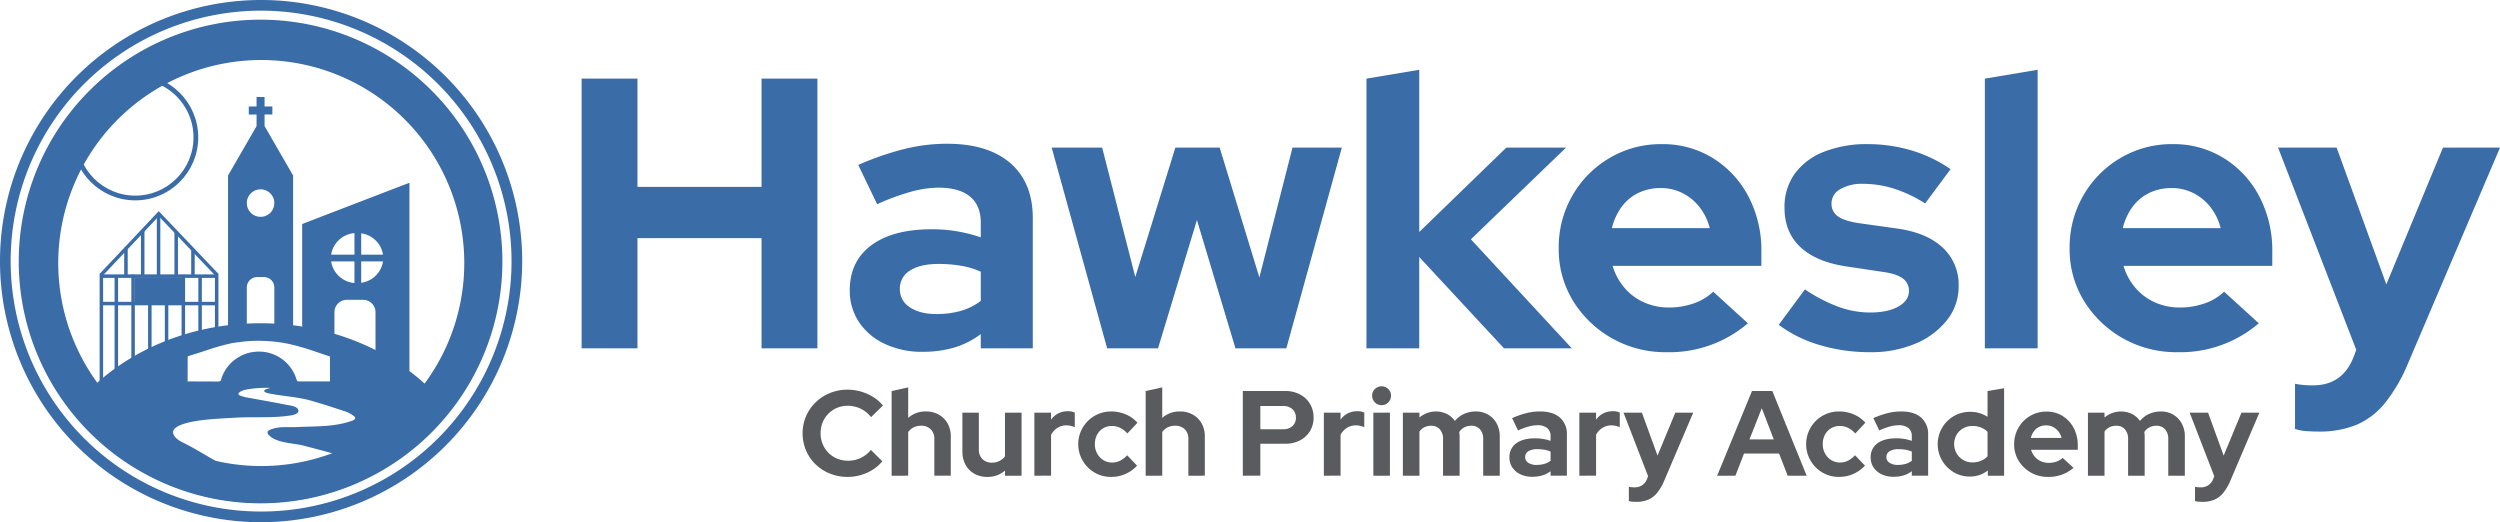<?xml version="1.0" encoding="UTF-8"?>
<svg xmlns="http://www.w3.org/2000/svg" width="1020.297" height="213.121" viewBox="0 0 1020.297 213.121">
  <g id="Group_317" data-name="Group 317" transform="translate(-554.203 -4218.439)">
    <path id="Path_625" data-name="Path 625" d="M106.561,213.121a106.561,106.561,0,1,1,106.56-106.56,106.681,106.681,0,0,1-106.56,106.56m0-208.769A102.208,102.208,0,1,0,208.769,106.561,102.325,102.325,0,0,0,106.561,4.352" transform="translate(554.203 4218.439)" fill="#3a6ca8"></path>
    <circle id="Ellipse_8" data-name="Ellipse 8" cx="24.742" cy="24.742" r="24.742" transform="translate(584.658 4249.762)" fill="none" stroke="#3a6ca8" stroke-miterlimit="10" stroke-width="1.935"></circle>
    <line id="Line_60" data-name="Line 60" x1="47.062" transform="translate(595.572 4392.235)" fill="#fff"></line>
    <path id="Path_626" data-name="Path 626" d="M89.147,138.138,40.654,162.524V111.77L64.786,86.179l24.361,25.589ZM42.084,159.975,87.717,137.03V112.34L64.791,88.258l-22.707,24.08Z" transform="translate(554.203 4218.439)" fill="#3a6ca8"></path>
    <rect id="Rectangle_1007" data-name="Rectangle 1007" width="19.432" height="10.625" transform="translate(609.156 4331.707)" fill="#3a6ca8"></rect>
    <line id="Line_61" data-name="Line 61" x2="46.5" transform="translate(595.57 4331.135)" fill="none" stroke="#3a6ca8" stroke-miterlimit="10" stroke-width="1.43"></line>
    <line id="Line_62" data-name="Line 62" x2="46.5" transform="translate(595.57 4342.332)" fill="none" stroke="#3a6ca8" stroke-miterlimit="10" stroke-width="1.43"></line>
    <line id="Line_63" data-name="Line 63" y1="46.966" transform="translate(601.682 4330.675)" fill="none" stroke="#3a6ca8" stroke-miterlimit="10" stroke-width="1.43"></line>
    <line id="Line_64" data-name="Line 64" y1="43.767" transform="translate(608.518 4330.541)" fill="none" stroke="#3a6ca8" stroke-miterlimit="10" stroke-width="1.43"></line>
    <line id="Line_65" data-name="Line 65" y1="28.936" transform="translate(615.354 4340.468)" fill="none" stroke="#3a6ca8" stroke-miterlimit="10" stroke-width="1.43"></line>
    <line id="Line_66" data-name="Line 66" y1="24.289" transform="translate(622.189 4340.224)" fill="none" stroke="#3a6ca8" stroke-miterlimit="10" stroke-width="1.43"></line>
    <line id="Line_67" data-name="Line 67" y1="31.086" transform="translate(629.025 4330.598)" fill="none" stroke="#3a6ca8" stroke-miterlimit="10" stroke-width="1.43"></line>
    <line id="Line_68" data-name="Line 68" y1="28.154" transform="translate(635.863 4330.868)" fill="none" stroke="#3a6ca8" stroke-miterlimit="10" stroke-width="1.43"></line>
    <rect id="Rectangle_1009" data-name="Rectangle 1009" width="1.43" height="11.628" transform="translate(604.891 4319.507)" fill="#3a6ca8"></rect>
    <rect id="Rectangle_1010" data-name="Rectangle 1010" width="1.43" height="18.63" transform="translate(611.727 4312.505)" fill="#3a6ca8"></rect>
    <rect id="Rectangle_1011" data-name="Rectangle 1011" width="1.43" height="24.678" transform="translate(618.205 4306.458)" fill="#3a6ca8"></rect>
    <rect id="Rectangle_1012" data-name="Rectangle 1012" width="1.43" height="18.038" transform="translate(625.398 4313.098)" fill="#3a6ca8"></rect>
    <rect id="Rectangle_1013" data-name="Rectangle 1013" width="1.43" height="11.065" transform="translate(632.234 4320.07)" fill="#3a6ca8"></rect>
    <path id="Path_627" data-name="Path 627" d="M167.1,151.451V74.577l-43.78,16.838v41.852c-1.225-.195-2.455-.375-3.7-.528V71.827h.117l-.117-.2v-.017h-.01L107.976,51.456V46.723h3.18V43.457h-3.18V39.6H104.71v3.862h-3.18v3.266h3.18v4.733L93.076,71.607h-.01v.017l-.117.2h.117v60.9c-26.832,3.286-49.89,16.4-63.869,34.873a98.053,98.053,0,0,0,117.2,29.08c-9.774,2.588-19.737,4.918-29.792,4.227-9.445-.648-19.074-7.436-27.156-11.97-4.912-2.756-9.657-5.758-14.7-8.282a11.043,11.043,0,0,1-2.574-1.587c-6.392-5.839,9.016-7.454,11.75-7.752,4.191-.457,8.4-.627,12.6-.864,7.389-.415,15.136.275,22.441-.958,1.634-.275,3.837-1.145,2.371-2.836-.844-.974-3.1-1.182-4.3-1.422-5.5-1.1-11.038-2.046-16.556-3.074a14.257,14.257,0,0,1-2.375-.685c-2.321-.867,1.013-2.2,1.778-2.356a44.233,44.233,0,0,1,7.663-.831q1.356-.028,2.71.026a15.074,15.074,0,0,1-1.684.534c-1.793.807.082,1.483.876,1.65,5.849,1.232,11.844,1.406,17.614,3.059,4.327,1.241,8.625,2.615,12.9,4.055a12.326,12.326,0,0,1,4.59,2.313,1.138,1.138,0,0,1,.389.581c.106.56-.53.949-1.065,1.145-7.257,2.662-15.121,2.276-22.719,2.638-3.659.174-7.729-.419-11.148,1.207a1.558,1.558,0,0,0-.695.529,1.149,1.149,0,0,0,.188,1.295c3,3.582,10.249,3.453,14.4,4.547,9.194,2.425,19,4.779,27.451,9.228,1.137.6,2.27,1.07,1.961,2.149a98.425,98.425,0,0,0,30.175-25.555A82.679,82.679,0,0,0,167.1,151.451M144.661,95.135v8.809H135.14a10.491,10.491,0,0,1,9.521-8.809M106.343,77.271a5.613,5.613,0,1,1-5.613,5.613,5.613,5.613,0,0,1,5.613-5.613M100.73,117.3a4.231,4.231,0,0,1,4.218-4.219h2.79a4.231,4.231,0,0,1,4.218,4.219v14.765c-1.868-.1-3.75-.149-5.647-.149-1.874,0-3.733.053-5.579.146Zm33.931,38.347c-4.153,0-8.266,0-12.38,0-1,0-1.013,0-1.324-.954a15.873,15.873,0,0,0-8.981-9.906,15.624,15.624,0,0,0-8.219-1.176,15.184,15.184,0,0,0-6.646,2.32,15.636,15.636,0,0,0-6.934,9.2.843.843,0,0,1-.533.49,5.86,5.86,0,0,1-1.287.082q-5.45-.017-10.9-.043c-.285,0-.571.027-.874.042,0-2.15,0-4.231,0-6.312,0-1.185.021-2.371.013-3.557,0-.29.056-.44.369-.535,1.766-.536,3.525-1.1,5.282-1.66,2-.642,3.976-1.344,5.987-1.936q2.961-.873,5.973-1.563c1.222-.277,2.486-.361,3.727-.56a54.9,54.9,0,0,1,9.631-.446,58.277,58.277,0,0,1,10.735,1.326,99.85,99.85,0,0,1,11,3.242c1.771.581,3.533,1.189,5.362,1.807Zm10-48.954V115.5a10.491,10.491,0,0,1-9.521-8.809Zm8.591,36.169a99.534,99.534,0,0,0-16.764-6.633v-8.807a5.085,5.085,0,0,1,5.07-5.069h6.624a5.085,5.085,0,0,1,5.07,5.069Zm-5.841-27.447v-8.722h8.908a10.451,10.451,0,0,1-8.908,8.722m0-11.472V95.222a10.451,10.451,0,0,1,8.908,8.722Z" transform="translate(554.203 4218.439)" fill="#3a6ca8"></path>
    <path id="Path_628" data-name="Path 628" d="M106.343,8.028a98.692,98.692,0,1,0,98.692,98.692A98.692,98.692,0,0,0,106.343,8.028m.284,182.172a82.852,82.852,0,1,1,82.852-82.852A82.853,82.853,0,0,1,106.627,190.2" transform="translate(554.203 4218.439)" fill="#3a6ca8"></path>
    <path id="Path_629" data-name="Path 629" d="M345.916,194.637a19.045,19.045,0,0,1-7.208-1.358,17.978,17.978,0,0,1-5.851-3.777,17.529,17.529,0,0,1-3.9-5.653,18.038,18.038,0,0,1,0-13.973,17.634,17.634,0,0,1,3.925-5.677,18.133,18.133,0,0,1,5.85-3.8,18.844,18.844,0,0,1,7.184-1.358,19.424,19.424,0,0,1,5.53.789,20.191,20.191,0,0,1,4.962,2.223,15.564,15.564,0,0,1,3.925,3.456l-4.839,4.739a11.874,11.874,0,0,0-4.295-3.48,12.26,12.26,0,0,0-5.283-1.16,10.967,10.967,0,0,0-4.345.863,10.816,10.816,0,0,0-3.505,2.37,10.985,10.985,0,0,0-2.321,3.53,11.625,11.625,0,0,0-.839,4.494,11.26,11.26,0,0,0,.864,4.419,10.993,10.993,0,0,0,2.37,3.554,10.7,10.7,0,0,0,3.555,2.345,11.793,11.793,0,0,0,4.517.84,11.608,11.608,0,0,0,5.086-1.136,12.316,12.316,0,0,0,4.147-3.259l4.641,4.642a16.417,16.417,0,0,1-3.876,3.406,18.619,18.619,0,0,1-4.912,2.2,19.433,19.433,0,0,1-5.382.766" transform="translate(554.203 4218.439)" fill="#5a5b5e"></path>
    <path id="Path_630" data-name="Path 630" d="M363.887,194.143V159.582l6.764-1.481v12.441a10.575,10.575,0,0,1,7.258-2.616,10.432,10.432,0,0,1,5.258,1.309,9.306,9.306,0,0,1,3.58,3.6,10.709,10.709,0,0,1,1.284,5.308v16h-6.715v-14.96a5.373,5.373,0,0,0-1.457-3.975,5.309,5.309,0,0,0-3.925-1.456,6.761,6.761,0,0,0-3.061.666,6.027,6.027,0,0,0-2.222,1.9v17.823Z" transform="translate(554.203 4218.439)" fill="#5a5b5e"></path>
    <path id="Path_631" data-name="Path 631" d="M402.892,194.637a10.435,10.435,0,0,1-5.259-1.309,9.211,9.211,0,0,1-3.58-3.653,10.879,10.879,0,0,1-1.283-5.308V168.419h6.714v14.96a5.369,5.369,0,0,0,1.456,3.975,5.306,5.306,0,0,0,3.926,1.457,6.6,6.6,0,0,0,3.036-.692,6.384,6.384,0,0,0,2.246-1.876V168.419h6.765v25.724h-6.765V192.07a10.689,10.689,0,0,1-7.256,2.567" transform="translate(554.203 4218.439)" fill="#5a5b5e"></path>
    <path id="Path_632" data-name="Path 632" d="M422.146,194.143V168.419h6.813v2.865a7.99,7.99,0,0,1,2.938-2.568,8.546,8.546,0,0,1,3.925-.888,6.4,6.4,0,0,1,2.815.543v5.973a9.433,9.433,0,0,0-1.655-.543,8.1,8.1,0,0,0-1.8-.2,6.705,6.705,0,0,0-3.605,1.012,7.414,7.414,0,0,0-2.617,2.84v16.687Z" transform="translate(554.203 4218.439)" fill="#5a5b5e"></path>
    <path id="Path_633" data-name="Path 633" d="M453.547,194.637A13.249,13.249,0,0,1,441.92,188.1a13.35,13.35,0,0,1,4.814-18.392,13.325,13.325,0,0,1,6.813-1.777,14.934,14.934,0,0,1,5.9,1.185,13.189,13.189,0,0,1,4.765,3.407l-4.1,4.393a9.784,9.784,0,0,0-2.986-2.32,7.782,7.782,0,0,0-3.383-.74,6.666,6.666,0,0,0-6.023,3.6,8.115,8.115,0,0,0-.889,3.851,7.7,7.7,0,0,0,.938,3.777,7.21,7.21,0,0,0,2.518,2.691,6.652,6.652,0,0,0,3.605.987,7.245,7.245,0,0,0,3.234-.74,10.116,10.116,0,0,0,2.888-2.222l4.048,4.246a14.462,14.462,0,0,1-4.74,3.382,14.038,14.038,0,0,1-5.776,1.21" transform="translate(554.203 4218.439)" fill="#5a5b5e"></path>
    <path id="Path_634" data-name="Path 634" d="M467.568,194.143V159.582l6.764-1.481v12.441a10.575,10.575,0,0,1,7.258-2.616,10.432,10.432,0,0,1,5.258,1.309,9.306,9.306,0,0,1,3.58,3.6,10.709,10.709,0,0,1,1.284,5.308v16H485v-14.96a5.373,5.373,0,0,0-1.457-3.975,5.309,5.309,0,0,0-3.925-1.456,6.761,6.761,0,0,0-3.061.666,6.027,6.027,0,0,0-2.222,1.9v17.823Z" transform="translate(554.203 4218.439)" fill="#5a5b5e"></path>
    <path id="Path_635" data-name="Path 635" d="M507.213,194.143V159.582h17.33a12.515,12.515,0,0,1,6.024,1.408,10.317,10.317,0,0,1,4.072,3.85,10.736,10.736,0,0,1,1.457,5.6,10.41,10.41,0,0,1-1.457,5.48,10.164,10.164,0,0,1-4.1,3.8,12.733,12.733,0,0,1-6,1.383H514.372v13.034Zm7.159-18.959h9.38a5.259,5.259,0,0,0,3.729-1.309,4.411,4.411,0,0,0,1.406-3.381,4.528,4.528,0,0,0-1.406-3.481,5.263,5.263,0,0,0-3.729-1.308h-9.38Z" transform="translate(554.203 4218.439)" fill="#5a5b5e"></path>
    <path id="Path_636" data-name="Path 636" d="M540.294,194.143V168.419h6.813v2.865a7.974,7.974,0,0,1,2.938-2.568,8.544,8.544,0,0,1,3.925-.888,6.391,6.391,0,0,1,2.814.543v5.973a9.449,9.449,0,0,0-1.654-.543,8.1,8.1,0,0,0-1.8-.2,6.7,6.7,0,0,0-3.6,1.012,7.407,7.407,0,0,0-2.617,2.84v16.687Z" transform="translate(554.203 4218.439)" fill="#5a5b5e"></path>
    <path id="Path_637" data-name="Path 637" d="M563.844,165.358a3.705,3.705,0,0,1-2.716-1.135,3.763,3.763,0,0,1-1.135-2.765,3.63,3.63,0,0,1,1.135-2.692,3.907,3.907,0,0,1,5.456,0,3.673,3.673,0,0,1,1.111,2.692,3.809,3.809,0,0,1-1.111,2.765,3.681,3.681,0,0,1-2.74,1.135m-3.358,3.061h6.765v25.724h-6.765Z" transform="translate(554.203 4218.439)" fill="#5a5b5e"></path>
    <path id="Path_638" data-name="Path 638" d="M572.533,194.143V168.419H579.3V170.4a10.408,10.408,0,0,1,11.207-1.457,8.9,8.9,0,0,1,3.258,2.839,10.6,10.6,0,0,1,3.752-2.863,11.428,11.428,0,0,1,4.789-.988,9.709,9.709,0,0,1,5.062,1.309,9.342,9.342,0,0,1,3.456,3.6,10.873,10.873,0,0,1,1.259,5.308v16h-6.765v-14.96a5.737,5.737,0,0,0-1.307-3.975,4.515,4.515,0,0,0-3.531-1.456,6.25,6.25,0,0,0-2.79.618,5.5,5.5,0,0,0-2.147,1.95q.048.444.1.888a8.483,8.483,0,0,1,.05.938v16h-6.764v-14.96a5.734,5.734,0,0,0-1.309-3.975,4.511,4.511,0,0,0-3.529-1.456,6.159,6.159,0,0,0-2.741.592,5.406,5.406,0,0,0-2.048,1.778v18.021Z" transform="translate(554.203 4218.439)" fill="#5a5b5e"></path>
    <path id="Path_639" data-name="Path 639" d="M625.361,194.587a11.124,11.124,0,0,1-4.839-1.012,8.014,8.014,0,0,1-3.307-2.79,7.213,7.213,0,0,1-1.185-4.1,6.746,6.746,0,0,1,2.765-5.752q2.763-2.047,7.7-2.048a18.992,18.992,0,0,1,6.319,1.036v-1.876a4.1,4.1,0,0,0-1.382-3.358,6.255,6.255,0,0,0-4.049-1.135,13.574,13.574,0,0,0-3.505.518,29.579,29.579,0,0,0-4.345,1.6l-2.419-5.035a37.31,37.31,0,0,1,5.826-2.025,22.708,22.708,0,0,1,5.529-.691q5.283,0,8.147,2.493a8.831,8.831,0,0,1,2.864,7.036v16.688h-6.666v-1.828a10.763,10.763,0,0,1-3.406,1.729,14.211,14.211,0,0,1-4.049.543m-2.913-8.048a2.692,2.692,0,0,0,1.284,2.346,6,6,0,0,0,3.406.863,11.361,11.361,0,0,0,3.086-.4,7.756,7.756,0,0,0,2.592-1.284v-3.752a10.78,10.78,0,0,0-2.567-.765,17.458,17.458,0,0,0-2.864-.222,6.692,6.692,0,0,0-3.628.839,2.664,2.664,0,0,0-1.309,2.37" transform="translate(554.203 4218.439)" fill="#5a5b5e"></path>
    <path id="Path_640" data-name="Path 640" d="M644.567,194.143V168.419h6.813v2.865a7.974,7.974,0,0,1,2.938-2.568,8.544,8.544,0,0,1,3.925-.888,6.391,6.391,0,0,1,2.814.543v5.973a9.449,9.449,0,0,0-1.654-.543,8.1,8.1,0,0,0-1.8-.2,6.7,6.7,0,0,0-3.6,1.012,7.407,7.407,0,0,0-2.617,2.84v16.687Z" transform="translate(554.203 4218.439)" fill="#5a5b5e"></path>
    <path id="Path_641" data-name="Path 641" d="M667.772,204.807q-.889,0-1.7-.073a4.8,4.8,0,0,1-1.308-.272v-5.777a11.028,11.028,0,0,0,2.321.2,5.151,5.151,0,0,0,5.134-3.506l.395-1.037-10.023-25.921h7.505l6.369,17.528,7.258-17.528h7.307l-11.85,27.8a20.609,20.609,0,0,1-2.913,4.962,9.509,9.509,0,0,1-3.629,2.766,12.481,12.481,0,0,1-4.862.863" transform="translate(554.203 4218.439)" fill="#5a5b5e"></path>
    <path id="Path_642" data-name="Path 642" d="M700.8,194.143l14.219-34.561h8.295l14.022,34.561h-7.751l-3.506-9.036H711.762l-3.506,9.036Zm13.183-14.812h9.924l-4.888-12.738Z" transform="translate(554.203 4218.439)" fill="#5a5b5e"></path>
    <path id="Path_643" data-name="Path 643" d="M750.618,194.637a13.252,13.252,0,0,1-11.627-6.542A13.352,13.352,0,0,1,743.8,169.7a13.33,13.33,0,0,1,6.813-1.777,14.934,14.934,0,0,1,5.9,1.185,13.181,13.181,0,0,1,4.765,3.407l-4.1,4.393a9.775,9.775,0,0,0-2.987-2.32,7.778,7.778,0,0,0-3.382-.74,6.663,6.663,0,0,0-6.023,3.6,8.1,8.1,0,0,0-.889,3.851,7.7,7.7,0,0,0,.938,3.777,7.2,7.2,0,0,0,2.518,2.691,6.649,6.649,0,0,0,3.6.987,7.242,7.242,0,0,0,3.234-.74,10.1,10.1,0,0,0,2.888-2.222l4.049,4.246a14.473,14.473,0,0,1-4.74,3.382,14.043,14.043,0,0,1-5.777,1.21" transform="translate(554.203 4218.439)" fill="#5a5b5e"></path>
    <path id="Path_644" data-name="Path 644" d="M772.787,194.587a11.124,11.124,0,0,1-4.839-1.012,8.015,8.015,0,0,1-3.307-2.79,7.213,7.213,0,0,1-1.185-4.1,6.746,6.746,0,0,1,2.765-5.752q2.763-2.047,7.7-2.048a18.992,18.992,0,0,1,6.319,1.036v-1.876a4.1,4.1,0,0,0-1.382-3.358,6.255,6.255,0,0,0-4.049-1.135,13.574,13.574,0,0,0-3.5.518,29.577,29.577,0,0,0-4.345,1.6l-2.419-5.035a37.31,37.31,0,0,1,5.826-2.025,22.709,22.709,0,0,1,5.529-.691q5.283,0,8.147,2.493a8.831,8.831,0,0,1,2.864,7.036v16.688h-6.666v-1.828a10.764,10.764,0,0,1-3.406,1.729,14.212,14.212,0,0,1-4.049.543m-2.913-8.048a2.692,2.692,0,0,0,1.284,2.346,6,6,0,0,0,3.406.863,11.361,11.361,0,0,0,3.086-.4,7.757,7.757,0,0,0,2.592-1.284v-3.752a10.781,10.781,0,0,0-2.567-.765,17.457,17.457,0,0,0-2.864-.222,6.692,6.692,0,0,0-3.628.839,2.664,2.664,0,0,0-1.309,2.37" transform="translate(554.203 4218.439)" fill="#5a5b5e"></path>
    <path id="Path_645" data-name="Path 645" d="M803.941,194.488a12.607,12.607,0,0,1-6.616-1.777,13.331,13.331,0,0,1-4.715-4.765,13.25,13.25,0,0,1,4.764-18.12,13.2,13.2,0,0,1,6.764-1.752,12.922,12.922,0,0,1,3.678.518,13.559,13.559,0,0,1,3.333,1.506V159.582l6.764-1.136v35.7h-6.665V192.02a11.533,11.533,0,0,1-7.307,2.468m1.086-5.776a8.942,8.942,0,0,0,3.406-.643,7.728,7.728,0,0,0,2.716-1.826V176.221a7.817,7.817,0,0,0-2.716-1.753,9.288,9.288,0,0,0-3.406-.617,7.623,7.623,0,0,0-3.826.963,7.148,7.148,0,0,0-2.692,2.641,7.729,7.729,0,0,0,.025,7.6,7.6,7.6,0,0,0,2.691,2.667,7.356,7.356,0,0,0,3.8.987" transform="translate(554.203 4218.439)" fill="#5a5b5e"></path>
    <path id="Path_646" data-name="Path 646" d="M835.785,194.636a13.847,13.847,0,0,1-11.948-6.591,12.659,12.659,0,0,1-1.826-6.74,13.243,13.243,0,0,1,1.752-6.739,13.091,13.091,0,0,1,4.764-4.813,12.864,12.864,0,0,1,6.666-1.779,12.2,12.2,0,0,1,6.591,1.8,12.7,12.7,0,0,1,4.542,4.912,14.922,14.922,0,0,1,1.654,7.111v1.777H828.923a7.516,7.516,0,0,0,1.481,2.765,6.98,6.98,0,0,0,2.518,1.9,7.729,7.729,0,0,0,3.209.667,9.491,9.491,0,0,0,3.16-.519,6.858,6.858,0,0,0,2.517-1.506l4.445,4.049a15.453,15.453,0,0,1-10.468,3.7m-6.961-15.9h12.54a7.208,7.208,0,0,0-1.308-2.69,6.448,6.448,0,0,0-2.2-1.8,6.107,6.107,0,0,0-2.764-.642,6.531,6.531,0,0,0-2.865.617A5.76,5.76,0,0,0,830.083,176a7.621,7.621,0,0,0-1.259,2.74" transform="translate(554.203 4218.439)" fill="#5a5b5e"></path>
    <path id="Path_647" data-name="Path 647" d="M852.128,194.143V168.419h6.765V170.4a10.407,10.407,0,0,1,11.207-1.457,8.9,8.9,0,0,1,3.258,2.839,10.6,10.6,0,0,1,3.752-2.863,11.428,11.428,0,0,1,4.789-.988,9.709,9.709,0,0,1,5.062,1.309,9.342,9.342,0,0,1,3.456,3.6,10.873,10.873,0,0,1,1.259,5.308v16h-6.765v-14.96a5.738,5.738,0,0,0-1.307-3.975,4.515,4.515,0,0,0-3.531-1.456,6.249,6.249,0,0,0-2.79.618,5.5,5.5,0,0,0-2.147,1.95q.048.444.1.888a8.483,8.483,0,0,1,.05.938v16H868.52v-14.96a5.734,5.734,0,0,0-1.309-3.975,4.511,4.511,0,0,0-3.529-1.456,6.16,6.16,0,0,0-2.741.592,5.406,5.406,0,0,0-2.048,1.778v18.021Z" transform="translate(554.203 4218.439)" fill="#5a5b5e"></path>
    <path id="Path_648" data-name="Path 648" d="M898.835,204.807q-.89,0-1.7-.073a4.8,4.8,0,0,1-1.308-.272v-5.777a11.028,11.028,0,0,0,2.321.2,5.151,5.151,0,0,0,5.134-3.506l.395-1.037L893.65,168.419h7.505l6.369,17.528,7.258-17.528h7.307l-11.85,27.8a20.609,20.609,0,0,1-2.913,4.962,9.509,9.509,0,0,1-3.629,2.766,12.482,12.482,0,0,1-4.862.863" transform="translate(554.203 4218.439)" fill="#5a5b5e"></path>
    <path id="Path_649" data-name="Path 649" d="M237.365,142.165V32.091h22.8V76.277H310.8V32.091h22.8V142.165H310.8V97.191H260.166v44.974Z" transform="translate(554.203 4218.439)" fill="#3a6ca8"></path>
    <path id="Path_650" data-name="Path 650" d="M376.53,143.58a35.4,35.4,0,0,1-15.411-3.224,25.494,25.494,0,0,1-10.535-8.885,22.972,22.972,0,0,1-3.774-13.051q0-11.794,8.806-18.32t24.531-6.526a60.51,60.51,0,0,1,20.127,3.3V90.9q0-7.076-4.4-10.693t-12.894-3.616a43.278,43.278,0,0,0-11.165,1.651,94.331,94.331,0,0,0-13.837,5.11l-7.706-16.039a119.1,119.1,0,0,1,18.556-6.447,72.383,72.383,0,0,1,17.612-2.2q16.822,0,25.945,7.942T421.5,89.014v53.151H400.274v-5.819a34.225,34.225,0,0,1-10.85,5.5,45.154,45.154,0,0,1-12.894,1.73m-9.278-25.632a8.562,8.562,0,0,0,4.088,7.47q4.088,2.754,10.85,2.752a36.245,36.245,0,0,0,9.829-1.258,24.815,24.815,0,0,0,8.255-4.089V110.872a34.249,34.249,0,0,0-8.177-2.438,55.612,55.612,0,0,0-9.12-.707q-7.393,0-11.558,2.673a8.479,8.479,0,0,0-4.167,7.548" transform="translate(554.203 4218.439)" fill="#3a6ca8"></path>
    <path id="Path_651" data-name="Path 651" d="M451.852,142.165,429.208,60.238h20.6l13.523,52.836,16.354-52.836h18.084l16.2,52.993,13.523-52.993h20.128l-22.643,81.927H504.216L488.491,89.8l-15.882,52.364Z" transform="translate(554.203 4218.439)" fill="#3a6ca8"></path>
    <path id="Path_652" data-name="Path 652" d="M557.678,142.165V32.091l21.543-3.617v66.2l35.538-34.438h24.374L600.292,97.663l41.2,44.5H613.816l-34.6-37.269v37.269Z" transform="translate(554.203 4218.439)" fill="#3a6ca8"></path>
    <path id="Path_653" data-name="Path 653" d="M680.017,143.737a44.1,44.1,0,0,1-38.055-20.992,40.311,40.311,0,0,1-5.817-21.465,42.148,42.148,0,0,1,5.582-21.465A41.718,41.718,0,0,1,656.9,64.484a40.977,40.977,0,0,1,21.228-5.661,38.837,38.837,0,0,1,20.992,5.739,40.471,40.471,0,0,1,14.467,15.646,47.492,47.492,0,0,1,5.268,22.645v5.661h-60.7a23.912,23.912,0,0,0,4.717,8.805,22.262,22.262,0,0,0,8.021,6.055,24.609,24.609,0,0,0,10.22,2.123,30.273,30.273,0,0,0,10.064-1.651,21.968,21.968,0,0,0,8.02-4.8l14.153,12.895a49.232,49.232,0,0,1-33.337,11.793M657.845,93.1h39.94a22.973,22.973,0,0,0-4.167-8.57,20.523,20.523,0,0,0-7-5.74,19.444,19.444,0,0,0-8.8-2.044,20.776,20.776,0,0,0-9.121,1.966,18.322,18.322,0,0,0-6.84,5.661,24.268,24.268,0,0,0-4.01,8.727" transform="translate(554.203 4218.439)" fill="#3a6ca8"></path>
    <path id="Path_654" data-name="Path 654" d="M763.356,143.737a71.487,71.487,0,0,1-20.679-2.909,52.656,52.656,0,0,1-16.747-8.255l10.694-14.468a63.928,63.928,0,0,0,13.6,7.077,37.942,37.942,0,0,0,12.974,2.359q7.23,0,11.557-2.438t4.325-6.369a6.045,6.045,0,0,0-2.438-5.031q-2.441-1.887-7.784-2.674l-15.725-2.358q-12.109-1.887-18.476-7.942t-6.368-15.96a23.123,23.123,0,0,1,4.167-13.838,26.437,26.437,0,0,1,11.872-8.964,47.21,47.21,0,0,1,17.925-3.145,62.537,62.537,0,0,1,17.691,2.517,56.3,56.3,0,0,1,16.118,7.7l-10.378,14a54.361,54.361,0,0,0-12.974-6.133,42.286,42.286,0,0,0-12.343-1.887,17.541,17.541,0,0,0-9.357,2.2,6.631,6.631,0,0,0-3.538,5.818,6.127,6.127,0,0,0,2.517,5.189q2.514,1.887,8.491,2.83l15.725,2.2q12.264,1.732,18.712,7.862a20.566,20.566,0,0,1,6.448,15.568,22.011,22.011,0,0,1-4.718,13.917,32.171,32.171,0,0,1-12.815,9.592,45.743,45.743,0,0,1-18.477,3.538" transform="translate(554.203 4218.439)" fill="#3a6ca8"></path>
    <path id="Path_655" data-name="Path 655" d="M810.058,142.165V32.091L831.6,28.474V142.165Z" transform="translate(554.203 4218.439)" fill="#3a6ca8"></path>
    <path id="Path_656" data-name="Path 656" d="M888.523,143.737a44.1,44.1,0,0,1-38.055-20.992,40.31,40.31,0,0,1-5.817-21.465,42.148,42.148,0,0,1,5.582-21.465,41.718,41.718,0,0,1,15.175-15.331,40.976,40.976,0,0,1,21.228-5.661,38.837,38.837,0,0,1,20.992,5.739,40.471,40.471,0,0,1,14.467,15.646,47.492,47.492,0,0,1,5.268,22.645v5.661h-60.7a23.912,23.912,0,0,0,4.717,8.805,22.261,22.261,0,0,0,8.021,6.055,24.609,24.609,0,0,0,10.22,2.123,30.283,30.283,0,0,0,10.065-1.651,21.972,21.972,0,0,0,8.019-4.8l14.153,12.895a49.232,49.232,0,0,1-33.337,11.793M866.352,93.1h39.939a22.974,22.974,0,0,0-4.167-8.57,20.524,20.524,0,0,0-7-5.74,19.444,19.444,0,0,0-8.8-2.044,20.777,20.777,0,0,0-9.121,1.966,18.321,18.321,0,0,0-6.84,5.661,24.25,24.25,0,0,0-4.009,8.727" transform="translate(554.203 4218.439)" fill="#3a6ca8"></path>
    <path id="Path_657" data-name="Path 657" d="M946.233,176.131q-2.83,0-5.425-.236a15.287,15.287,0,0,1-4.167-.865v-18.4a35.3,35.3,0,0,0,7.391.629q11.793,0,16.353-11.164l1.259-3.3L929.722,60.238h23.9l20.285,55.824,23.116-55.824H1020.3L982.558,148.77a65.917,65.917,0,0,1-9.278,15.8,30.352,30.352,0,0,1-11.558,8.806,39.737,39.737,0,0,1-15.489,2.752" transform="translate(554.203 4218.439)" fill="#3a6ca8"></path>
  </g>
</svg>
